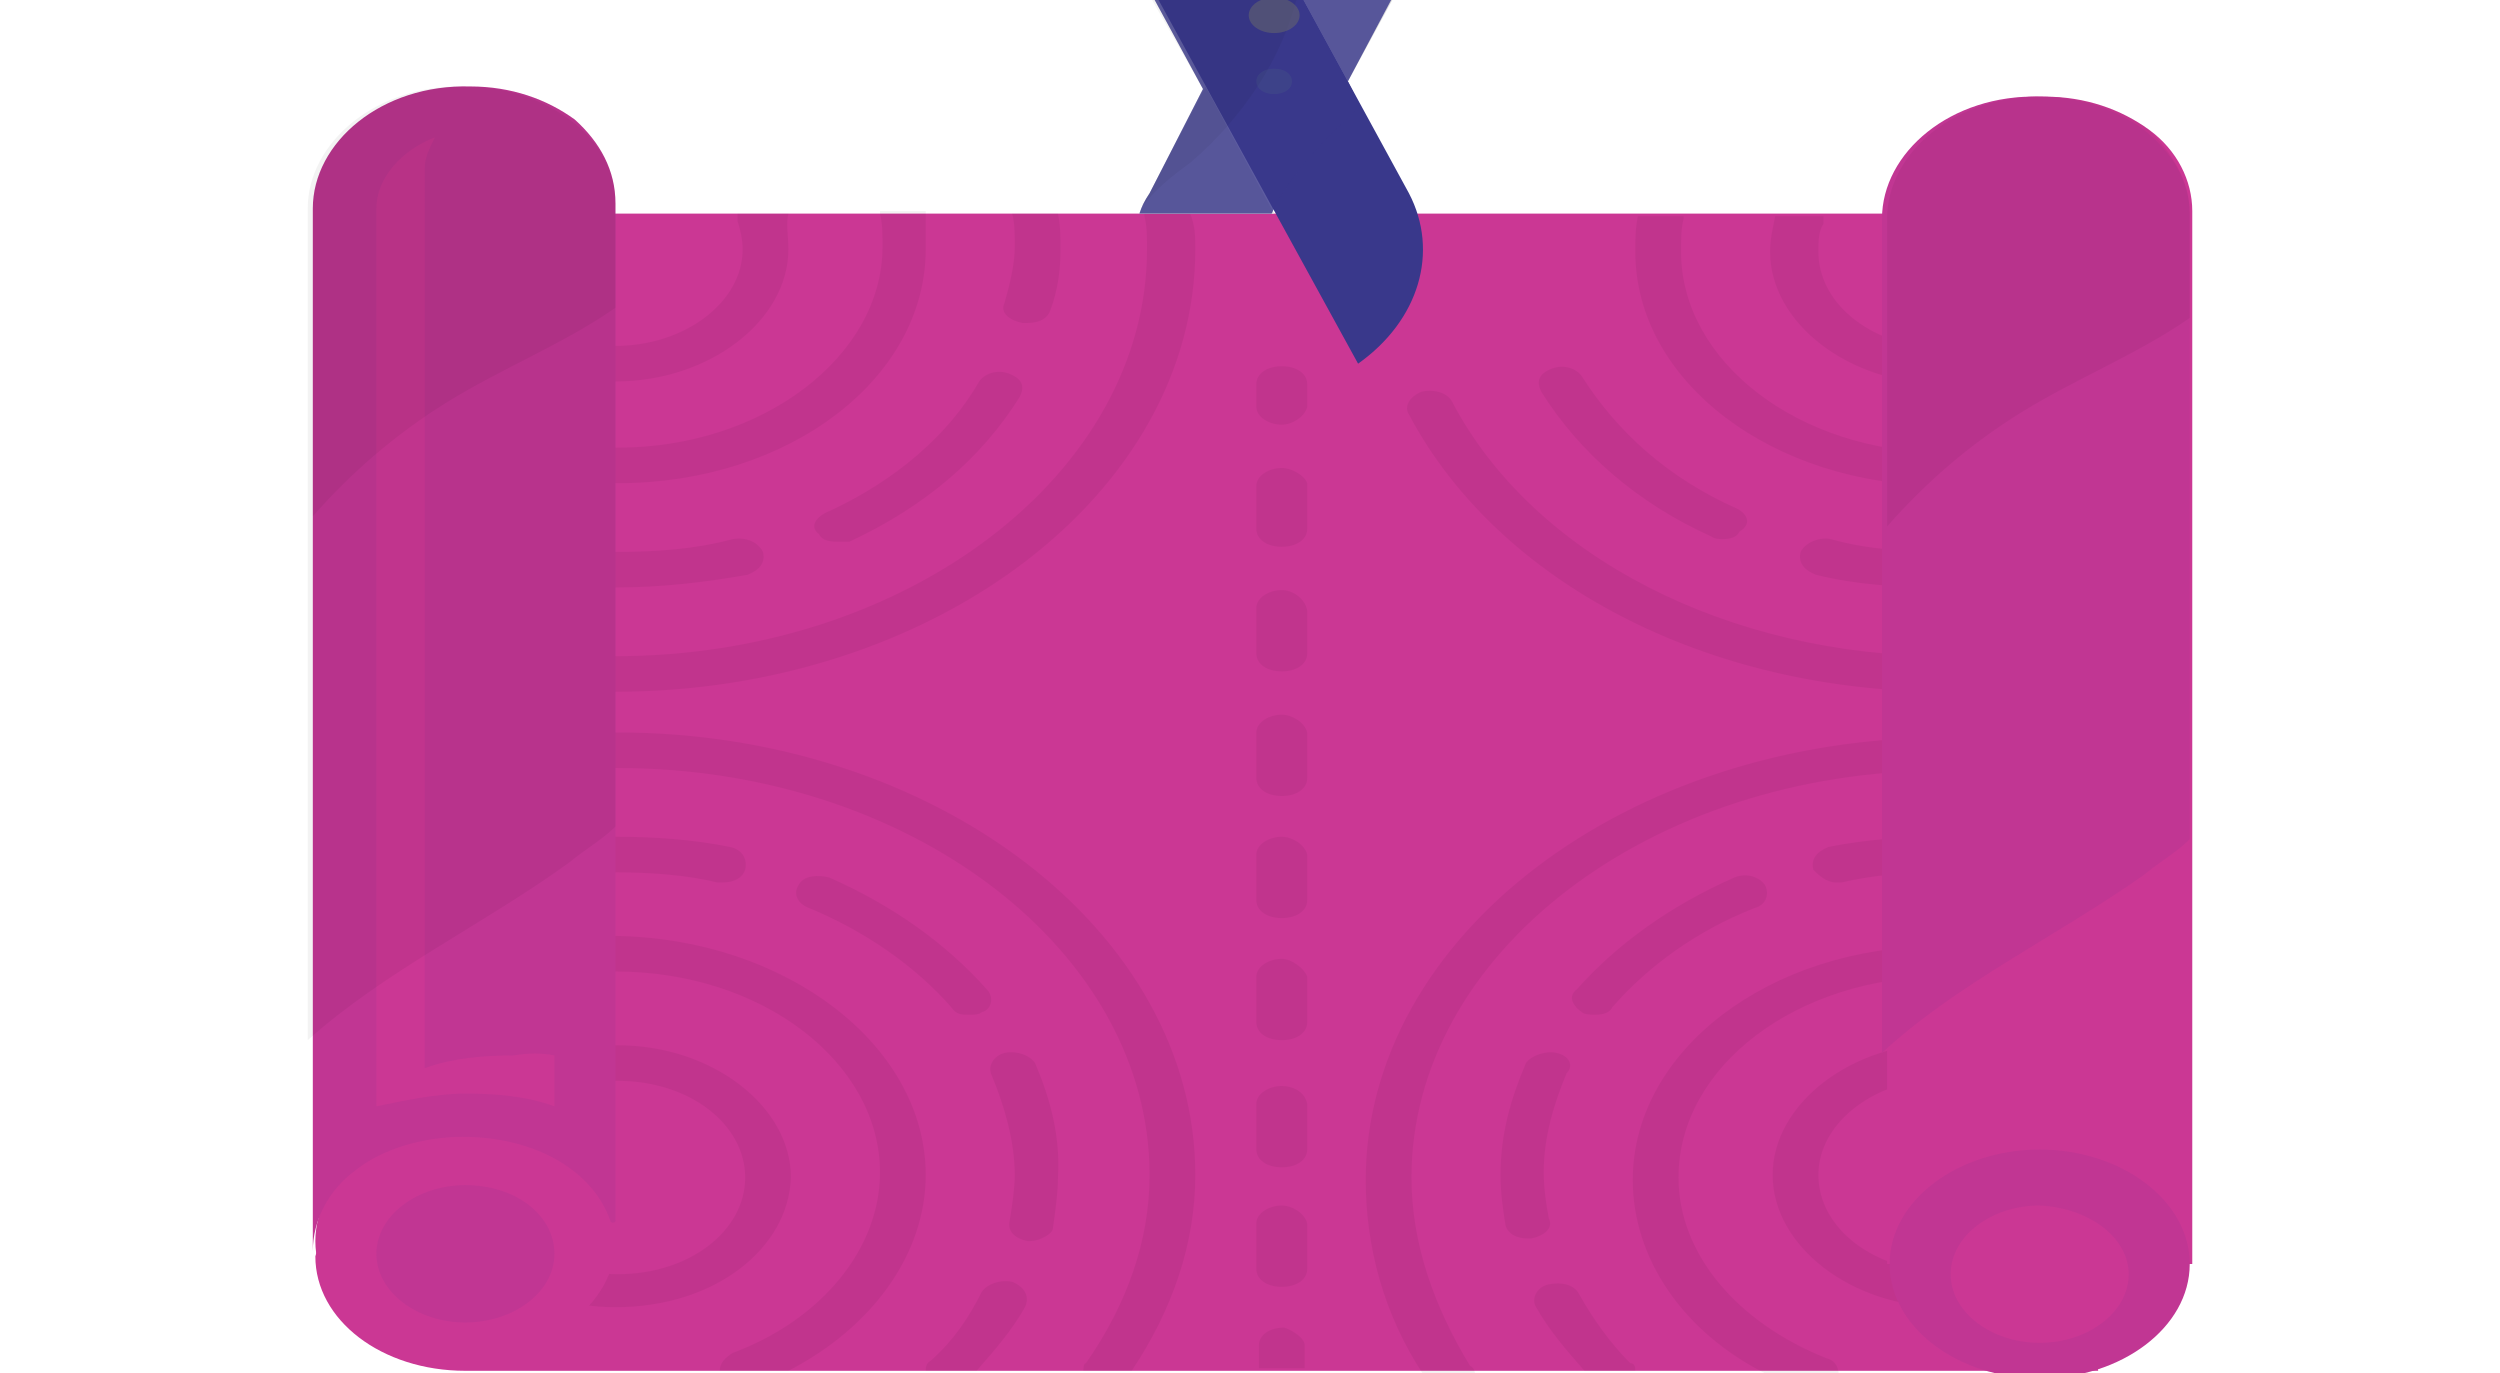 <?xml version="1.0" encoding="utf-8"?>
<!-- Generator: Adobe Illustrator 27.9.0, SVG Export Plug-In . SVG Version: 6.00 Build 0)  -->
<svg version="1.1" id="Layer_1" xmlns="http://www.w3.org/2000/svg" xmlns:xlink="http://www.w3.org/1999/xlink" x="0px" y="0px"
	 viewBox="0 0 98.3 54" style="enable-background:new 0 0 98.3 54;" xml:space="preserve">
<style type="text/css">
	.st0{fill:#CB3794;}
	.st1{fill:#D35454;}
	.st2{opacity:5.000000e-02;enable-background:new    ;}
	.st3{fill:#39388B;}
	.st4{fill:#DBDBDB;}
	.st5{fill:#52727E;}
	.st6{opacity:0.81;fill:#39388B;enable-background:new    ;}
	.st7{fill:#C13693;}
	.st8{opacity:0.51;fill:#6B6B6B;enable-background:new    ;}
</style>
<g>
	<g>
		<path class="st0" d="M82.5,53.9H18.3c-3.3,0-5.9-2-5.9-4.5l11.7-41h52.6L82.5,53.9z"/>
		<g>
			<g>
				<path class="st1" d="M82.4,53.2c-2.7,0-5-1.8-5-3.9c0-1.9,1.7-3.4,4-3.8l-0.2-1.4c-3.2,0.4-5.7,2.6-5.7,5.2c0,0.3,0,0.4,0,0.5
					c0.1,0.5,0.2,0.9,0.5,1.5c0.5,1.1,1.6,2,3,2.5h3.5L82.4,53.2C82.5,53.2,82.4,53.2,82.4,53.2z"/>
			</g>
			<g>
				<g class="st2">
					<path d="M47,9.8c0,9.6-10.3,17.4-22.8,17.4c-0.5,0-1-0.3-1-0.7c0-0.4,0.4-0.7,1-0.7c11.5,0,20.9-7.2,20.9-16
						c0-0.5,0-0.9-0.1-1.3V8.4h1.8C47,8.9,47,9.3,47,9.8L47,9.8z"/>
				</g>
				<g>
					<g>
						<path class="st2" d="M41.7,9.8c0,0.8-0.1,1.6-0.4,2.4c-0.1,0.3-0.4,0.5-0.9,0.5c-0.1,0-0.1,0-0.2,0c-0.5-0.1-0.9-0.4-0.7-0.8
							c0.2-0.7,0.4-1.5,0.4-2.2c0-0.5,0-0.9-0.1-1.3V8.4h1.8C41.7,8.9,41.7,9.3,41.7,9.8L41.7,9.8z"/>
					</g>
					<g class="st2">
						<path d="M32.9,21.3c-0.4,0-0.6-0.1-0.7-0.3c-0.4-0.3-0.1-0.7,0.4-0.9c2.6-1.2,4.7-3,5.9-5.1c0.2-0.3,0.7-0.5,1.2-0.3
							s0.6,0.5,0.4,0.9c-1.5,2.4-3.7,4.3-6.7,5.7C33.3,21.3,33,21.3,32.9,21.3L32.9,21.3z"/>
					</g>
					<g class="st2">
						<path d="M24.2,23.1c-0.5,0-1-0.3-1-0.7c0-0.4,0.4-0.7,1-0.7c1.6,0,3.1-0.1,4.6-0.5c0.5-0.1,1,0.1,1.2,0.5
							c0.1,0.4-0.1,0.7-0.6,0.9C27.7,22.9,26,23.1,24.2,23.1z"/>
					</g>
				</g>
				<g class="st2">
					<path d="M36.4,9.8c0,5.1-5.4,9.2-12.1,9.2c-0.5,0-1-0.3-1-0.7s0.4-0.7,1-0.7c5.7,0,10.4-3.6,10.4-7.9c0-0.5,0-0.9-0.1-1.3V8.3
						h1.8C36.4,8.8,36.4,9.3,36.4,9.8L36.4,9.8z"/>
				</g>
				<g class="st2">
					<path d="M31,9.8c0,2.8-3.1,5.2-6.8,5.2c-0.5,0-1-0.3-1-0.7c0-0.4,0.4-0.7,1-0.7c2.7,0,5-1.7,5-3.8c0-0.4-0.1-0.8-0.2-1.1
						c0-0.1,0-0.1,0-0.3H31C30.9,8.8,31,9.3,31,9.8L31,9.8z"/>
				</g>
			</g>
			<g>
				<g>
					<path class="st2" d="M76.5,27.2c-9.4,0-17.6-4.3-21.1-10.9c-0.2-0.3,0-0.7,0.5-0.9c0.4-0.1,1,0,1.2,0.4
						c3.2,6.1,10.9,10,19.4,10c0.5,0,1,0.3,1,0.7C77.4,26.9,77,27.2,76.5,27.2L76.5,27.2z"/>
				</g>
				<g>
					<path class="st2" d="M76.5,21.7c-1.5,0-3.1-0.1-4.5-0.5c-0.4-0.1-1,0.1-1.2,0.5c-0.1,0.4,0.1,0.7,0.6,0.9
						c1.6,0.4,3.3,0.5,5,0.5c0.5,0,1-0.3,1-0.7C77.4,22.1,77,21.7,76.5,21.7z M68.3,20c-2.7-1.2-4.7-3-6.1-5.2
						c-0.2-0.3-0.7-0.5-1.2-0.3s-0.6,0.5-0.4,0.9c1.5,2.4,3.8,4.4,6.7,5.7c0.1,0.1,0.4,0.1,0.4,0.1c0.4,0,0.6-0.1,0.7-0.3
						C68.9,20.6,68.7,20.2,68.3,20L68.3,20z"/>
				</g>
				<g>
					<path class="st2" d="M77.4,18.4c0,0.4-0.4,0.7-1,0.7c-6.7,0-12.1-4.1-12.1-9.2c0-0.5,0-0.9,0.1-1.4h1.8v0.1
						c-0.1,0.4-0.1,0.8-0.1,1.3c0,4.3,4.6,7.9,10.4,7.9C77,17.7,77.4,18,77.4,18.4L77.4,18.4z"/>
				</g>
				<g class="st2">
					<path d="M77.4,14.4c0,0.1,0,0.3-0.1,0.3c-0.1,0.3-0.4,0.4-0.9,0.4l0,0c-3.7,0-6.8-2.4-6.8-5.2c0-0.5,0.1-0.9,0.2-1.4h1.9
						c0,0.1,0,0.1,0,0.3c-0.2,0.3-0.2,0.7-0.2,1.1c0,2.1,2.2,3.8,5,3.8c0.4,0,0.5,0.1,0.7,0.3l0,0C77.3,14,77.4,14.2,77.4,14.4
						L77.4,14.4z"/>
				</g>
			</g>
			<g>
				<g>
					<g class="st2">
						<path d="M47,46.2c0,2.7-0.9,5.3-2.5,7.7h-1.9c0-0.1,0-0.3,0.1-0.3c1.6-2.3,2.5-4.8,2.5-7.4c0-8.8-9.4-16-20.9-16
							c-0.5,0-1-0.3-1-0.7s0.4-0.7,1-0.7C36.7,28.8,47,36.6,47,46.2L47,46.2z"/>
					</g>
					<g>
						<g class="st2">
							<path d="M28.4,34.7c-0.1,0-0.1,0-0.2,0c-1.2-0.3-2.7-0.4-4-0.4c-0.5,0-1-0.3-1-0.7s0.4-0.7,1-0.7c1.5,0,3,0.1,4.5,0.4
								c0.5,0.1,0.7,0.5,0.6,0.9C29.2,34.5,28.9,34.7,28.4,34.7L28.4,34.7z"/>
						</g>
						<g>
							<path class="st2" d="M40.7,41.8c-0.2-0.3-0.7-0.5-1.2-0.4c-0.4,0.1-0.7,0.5-0.5,0.9c0.5,1.2,0.9,2.6,0.9,3.9
								c0,0.5-0.1,1.2-0.2,1.8c-0.1,0.4,0.2,0.7,0.7,0.8h0.1c0.4,0,0.9-0.3,0.9-0.5c0.1-0.7,0.2-1.4,0.2-2
								C41.7,44.7,41.3,43.2,40.7,41.8L40.7,41.8z M38.8,38.9c-1.6-1.8-3.7-3.3-6.2-4.4c-0.4-0.1-1-0.1-1.2,0.3
								c-0.2,0.3-0.1,0.7,0.4,0.9c2.2,0.9,4.2,2.3,5.6,3.9c0.2,0.3,0.4,0.3,0.7,0.3c0.2,0,0.4,0,0.5-0.1
								C39,39.7,39.1,39.2,38.8,38.9L38.8,38.9z"/>
						</g>
						<g>
							<path class="st2" d="M40.3,51.4c-0.5,0.9-1.2,1.7-1.9,2.5h-2c0-0.1,0-0.3,0.2-0.4c0.9-0.8,1.5-1.7,2-2.7
								c0.2-0.3,0.7-0.5,1.2-0.4C40.3,50.6,40.5,51,40.3,51.4z"/>
						</g>
					</g>
					<g>
						<path class="st2" d="M36.4,46.2c0,3.1-2.1,6-5.4,7.7h-2.7c0-0.3,0.2-0.5,0.5-0.7c3.5-1.3,5.8-4.1,5.8-7.1
							c0-4.3-4.6-7.9-10.4-7.9c-0.5,0-1-0.3-1-0.7s0.4-0.7,1-0.7C30.9,36.9,36.4,41.1,36.4,46.2L36.4,46.2z"/>
					</g>
					<g class="st2">
						<path d="M24.2,51.4c-3.7,0-6.8-2.4-6.8-5.2c0-0.5,0.1-1.1,0.4-1.6c0.1-0.3,0.6-0.5,1.2-0.4c0.4,0.1,0.7,0.5,0.5,0.9
							c-0.2,0.4-0.2,0.8-0.2,1.2c0,2.1,2.2,3.8,5,3.8s5-1.7,5-3.8s-2.2-3.8-5-3.8c-0.5,0-1-0.3-1-0.7s0.4-0.7,1-0.7
							c3.7,0,6.8,2.4,6.8,5.2C31,49.1,28.1,51.4,24.2,51.4z"/>
					</g>
				</g>
			</g>
			<g class="st2">
				<g>
					<g>
						<path d="M77.4,29.6c0,0.4-0.4,0.7-1,0.7c-11.5,0-20.9,7.2-20.9,16c0,2.6,0.9,5.1,2.3,7.4C58,53.8,58,54,58,54.1H56
							c-1.6-2.4-2.3-5.1-2.3-7.7c0-9.6,10.3-17.4,22.8-17.4C77,28.8,77.4,29.2,77.4,29.6L77.4,29.6z"/>
					</g>
					<g>
						<g>
							<path d="M72.2,34.7c-0.4,0-0.7-0.3-0.9-0.5c-0.1-0.4,0.1-0.7,0.6-0.9c1.5-0.3,3-0.4,4.5-0.4c0.5,0,1,0.3,1,0.7
								s-0.4,0.7-1,0.7c-1.4,0-2.7,0.1-4,0.4C72.5,34.7,72.3,34.7,72.2,34.7L72.2,34.7z"/>
						</g>
						<g>
							<path d="M61.2,41.4c-0.4-0.1-1,0.1-1.2,0.4c-0.6,1.4-1,2.8-1,4.4c0,0.7,0.1,1.4,0.2,2c0.1,0.3,0.4,0.5,0.9,0.5h0.1
								c0.5-0.1,0.9-0.4,0.7-0.8c-0.1-0.5-0.2-1.2-0.2-1.8c0-1.4,0.4-2.7,0.9-3.9C61.9,41.9,61.7,41.5,61.2,41.4z M69.4,34.8
								c-0.2-0.3-0.7-0.5-1.2-0.3c-2.5,1.1-4.6,2.6-6.2,4.4c-0.4,0.3-0.1,0.7,0.2,0.9c0.1,0.1,0.4,0.1,0.5,0.1
								c0.4,0,0.6-0.1,0.7-0.3c1.4-1.6,3.3-3,5.6-3.9C69.4,35.6,69.6,35.2,69.4,34.8z"/>
						</g>
						<g>
							<path d="M64.3,53.9h-2c-0.7-0.8-1.4-1.6-1.9-2.5c-0.2-0.3,0-0.8,0.5-0.9c0.5-0.1,1,0,1.2,0.4c0.5,0.9,1.2,1.9,2,2.7
								C64.3,53.6,64.3,53.8,64.3,53.9z"/>
						</g>
					</g>
					<g>
						<path d="M77.4,37.7c0,0.4-0.4,0.7-1,0.7c-5.7,0-10.4,3.5-10.4,7.9c0,3,2.3,5.7,5.8,7.1c0.4,0.1,0.5,0.4,0.5,0.7h-2.7
							c-3.5-1.7-5.4-4.7-5.4-7.7c0-5.1,5.4-9.2,12.1-9.2C77,36.9,77.4,37.3,77.4,37.7L77.4,37.7z"/>
					</g>
					<g>
						<path d="M76.5,51.4c-3.7,0-6.8-2.4-6.8-5.2s3.1-5.2,6.8-5.2c0.5,0,1,0.3,1,0.7s-0.4,0.7-1,0.7c-2.7,0-5,1.7-5,3.8
							s2.2,3.8,5,3.8c0.5,0,1,0.3,1,0.7C77.4,51.2,77,51.4,76.5,51.4z"/>
					</g>
				</g>
			</g>
			<g>
				<g class="st2">
					<path d="M50.4,16.7c-0.5,0-1-0.3-1-0.7v-0.9c0-0.4,0.4-0.7,1-0.7s1,0.3,1,0.7V16C51.3,16.4,50.8,16.7,50.4,16.7z"/>
				</g>
				<g class="st2">
					<path d="M50.4,47.4c-0.5,0-1,0.3-1,0.7v1.8c0,0.4,0.4,0.7,1,0.7s1-0.3,1-0.7v-1.8C51.3,47.7,50.8,47.4,50.4,47.4L50.4,47.4z
						 M50.4,42.7c-0.5,0-1,0.3-1,0.7v1.8c0,0.4,0.4,0.7,1,0.7s1-0.3,1-0.7v-1.8C51.3,42.9,50.8,42.7,50.4,42.7z M50.4,37.7
						c-0.5,0-1,0.3-1,0.7v1.8c0,0.4,0.4,0.7,1,0.7s1-0.3,1-0.7v-1.8C51.3,38.1,50.8,37.7,50.4,37.7z M50.4,32.9c-0.5,0-1,0.3-1,0.7
						v1.8c0,0.4,0.4,0.7,1,0.7s1-0.3,1-0.7v-1.8C51.3,33.2,50.8,32.9,50.4,32.9z M50.4,28.1c-0.5,0-1,0.3-1,0.7v1.8
						c0,0.4,0.4,0.7,1,0.7s1-0.3,1-0.7v-1.8C51.3,28.4,50.8,28.1,50.4,28.1z M50.4,23.2c-0.5,0-1,0.3-1,0.7v1.8c0,0.4,0.4,0.7,1,0.7
						s1-0.3,1-0.7V24C51.3,23.5,50.8,23.2,50.4,23.2z M50.4,18.4c-0.5,0-1,0.3-1,0.7v1.7c0,0.4,0.4,0.7,1,0.7s1-0.3,1-0.7v-1.8
						C51.3,18.7,50.8,18.4,50.4,18.4z"/>
				</g>
				<g class="st2">
					<path d="M51.3,52.9v0.9h-1.8v-0.9c0-0.4,0.4-0.7,1-0.7C50.8,52.3,51.3,52.6,51.3,52.9z"/>
				</g>
			</g>
		</g>
		<path class="st3" d="M51.2-0.1l4.2,7.7c1.2,2.3,0.4,5-2,6.7L45.5-0.1"/>
		<path class="st4" d="M47.4,3.4l2.7,5h-5.3c0.1-0.3,0.2-0.5,0.4-0.8L47.4,3.4z"/>
		<path class="st4" d="M54.8-0.1L53,3.2l-1.8-3.3"/>
		<g>
			<path class="st5" d="M50.8,3.2c0,0.3-0.3,0.5-0.7,0.5s-0.7-0.2-0.7-0.5s0.3-0.5,0.7-0.5S50.8,2.9,50.8,3.2z"/>
		</g>
		<path class="st6" d="M53,3.2l0.5,1c-1.7,1.5-2.9,2.9-3.5,4.2h-5.2c0.1-0.3,0.2-0.5,0.4-0.8l2.1-4.1l0,0L45.4,0h9.3L53,3.2z"/>
		<path class="st2" d="M51-0.1c-0.6,2.4-2.1,4.7-4.2,6.5c-0.7,0.5-1.3,1-1.8,1.6c0,0-0.1,0-0.1,0.1C45,8,45.1,7.7,45.2,7.6l2.1-4.1
			l0,0l-2-3.5H51z"/>
		<path class="st0" d="M74.2,49.7V8.6c0-2.6,2.7-4.9,6.2-4.8c1.6,0,3,0.5,4.1,1.3c1.1,0.8,1.7,2,1.7,3.2v41.4"/>
		<path class="st7" d="M86.1,49.7c0,2.5-2.7,4.5-5.9,4.5s-5.9-2-5.9-4.5s2.7-4.5,5.9-4.5S86.1,47.2,86.1,49.7z"/>
		<path class="st0" d="M24.2,48.8c0,2.5-2.7,4.5-5.9,4.5s-5.9-2-5.9-4.5s2.7-4.5,5.9-4.5S24.2,46.3,24.2,48.8z"/>
		<path class="st0" d="M83.7,50.1c0,1.5-1.6,2.7-3.5,2.7s-3.5-1.2-3.5-2.7s1.6-2.7,3.5-2.7C82.2,47.5,83.7,48.7,83.7,50.1z"/>
		<path class="st7" d="M21.8,49.3c0,1.5-1.6,2.7-3.5,2.7s-3.5-1.2-3.5-2.7s1.6-2.7,3.5-2.7C20.3,46.6,21.8,47.8,21.8,49.3z"/>
		<path class="st7" d="M86.1,8.4v24.6c-0.5,0.5-1.2,0.9-1.8,1.4c-3.4,2.4-7.4,4.3-10.3,7V8.6c0-2.6,2.7-4.9,6.2-4.8
			c1.6,0,3,0.5,4.1,1.3C85.4,6,86.1,7.1,86.1,8.4L86.1,8.4z"/>
		<path class="st2" d="M86.1,8.4v4.1l0,0c-2,1.4-4.5,2.4-6.6,3.7s-3.8,2.8-5.3,4.5V8.6c0-2.6,2.7-4.9,6.2-4.8c1.6,0,3,0.5,4.1,1.3
			C85.4,6,86.1,7.1,86.1,8.4L86.1,8.4z"/>
		<path class="st7" d="M24.2,8v40c0,0.1-0.2,0.1-0.2,0c-0.7-2-3-3.3-5.8-3.3c-1.6,0-3.2,0.5-4.2,1.3c-1.1,0.8-1.7,2-1.7,3.2V8.2
			c0-2.6,2.7-4.9,6.2-4.8c1.6,0,3,0.5,4.1,1.3C23.6,5.6,24.2,6.7,24.2,8L24.2,8z"/>
		<path class="st0" d="M21.8,41.5v2c-1.1-0.4-2.3-0.5-3.5-0.5s-2.5,0.3-3.5,0.5V8.2c0-1.2,1-2.3,2.3-2.8c-0.2,0.4-0.4,0.8-0.4,1.2
			V42c1.1-0.4,2.3-0.5,3.5-0.5C20.8,41.4,21.3,41.4,21.8,41.5z"/>
	</g>
	<path class="st2" d="M24.2,8v24.5c-0.5,0.5-1.2,0.9-1.8,1.4c-3.3,2.4-7.3,4.3-10.3,7V8.2c0-2.6,2.7-4.9,6.2-4.8
		c1.6,0,3,0.5,4.1,1.3C23.6,5.6,24.2,6.7,24.2,8L24.2,8z"/>
	<path class="st2" d="M24.2,8v4.1l0,0c-2,1.4-4.5,2.4-6.6,3.7s-3.8,2.8-5.3,4.5V8.2c0-2.6,2.7-4.9,6.2-4.8c1.6,0,3,0.5,4.1,1.3
		C23.6,5.6,24.2,6.7,24.2,8L24.2,8z"/>
	<ellipse class="st8" cx="50.1" cy="0.6" rx="1" ry="0.7"/>
</g>
</svg>
